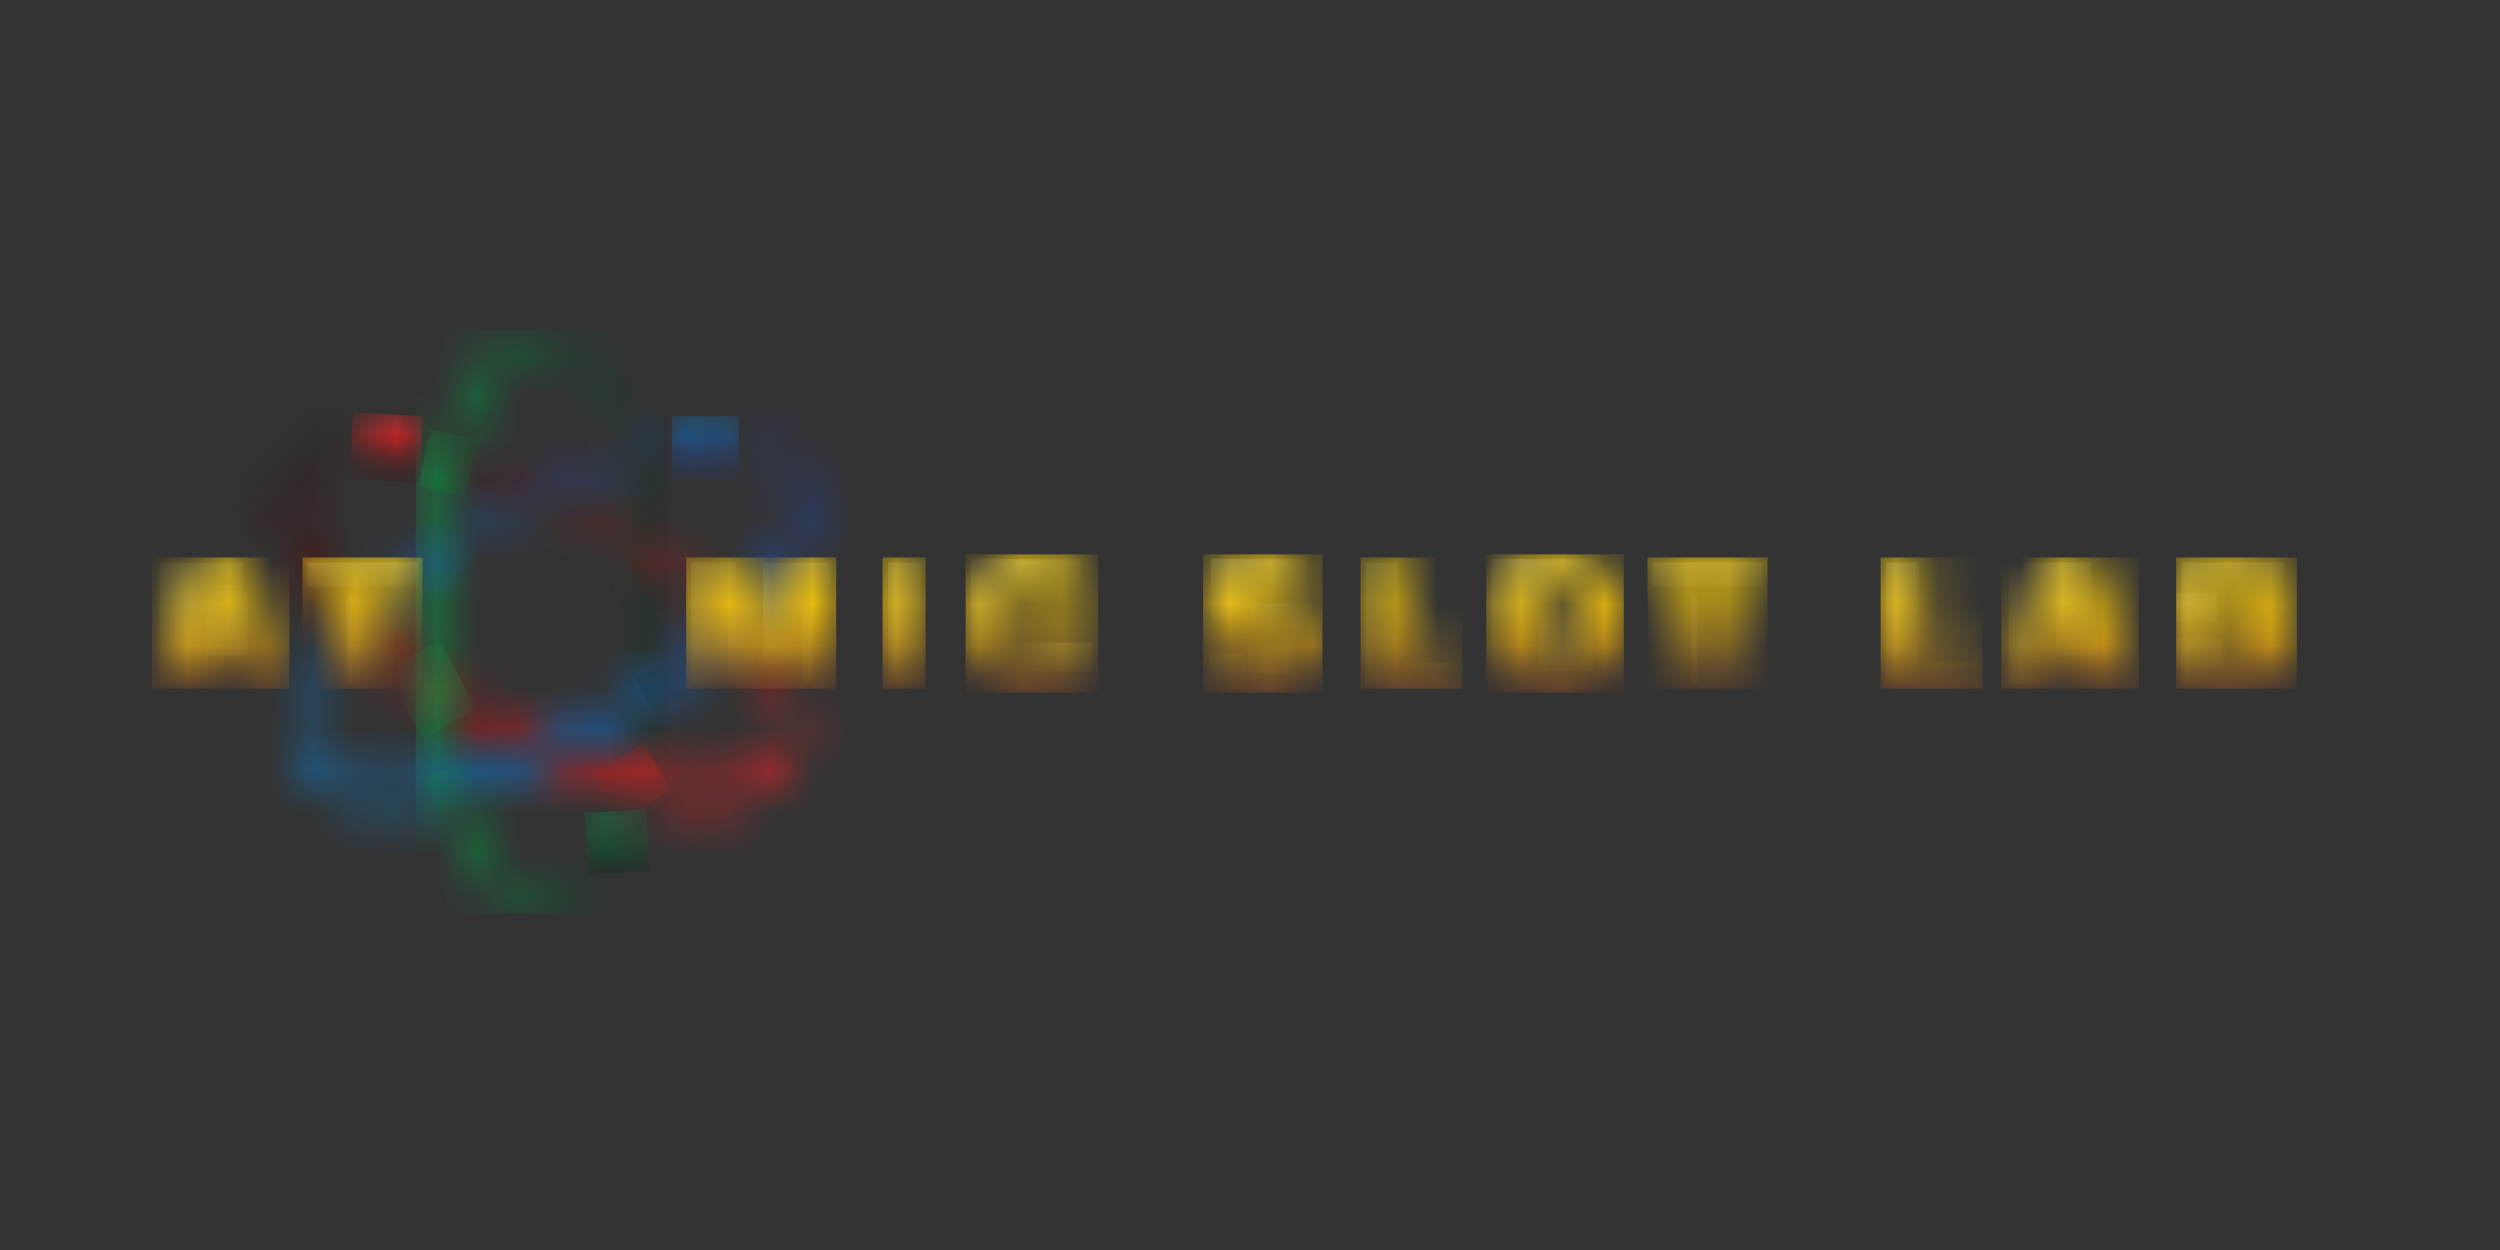 <svg width="60" height="30" viewBox="0 0 60 30" fill="none" xmlns="http://www.w3.org/2000/svg">
<rect x="0" y="0" width="60" height="30" fill="#333333" stroke="none"/>
<g clip-path="url(#clip0_314_2657)">
<mask id="mask0_314_2657" style="mask-type:luminance" maskUnits="userSpaceOnUse" x="9" y="7" width="8" height="15">
<path d="M9.975 14.91C9.975 18.78 11.325 21.93 13.005 21.93C13.545 21.93 14.04 21.6 14.475 21.045C14.4 21.015 14.325 20.97 14.25 20.91C13.905 21.345 13.515 21.57 13.14 21.57C12.495 21.57 11.85 20.895 11.355 19.725C11.085 19.11 10.89 18.375 10.74 17.565C10.59 16.725 10.515 15.825 10.515 14.895C10.515 13.965 10.59 13.065 10.74 12.225C10.89 11.415 11.085 10.695 11.355 10.065C11.865 8.925 12.51 8.25 13.155 8.25C13.8 8.25 14.445 8.925 14.94 10.095C15.21 10.71 15.405 11.445 15.555 12.255C15.705 13.095 15.78 13.995 15.78 14.925C15.78 15.855 15.705 16.755 15.555 17.595C15.435 18.24 15.285 18.84 15.09 19.365C15.165 19.395 15.24 19.425 15.315 19.47C15.765 18.24 16.035 16.65 16.035 14.925C16.035 11.055 14.685 7.905 13.005 7.905C11.325 7.905 9.975 11.04 9.975 14.91Z" fill="white"/>
</mask>
<g mask="url(#mask0_314_2657)">
<path d="M16.035 7.905H9.975V21.93H16.035V7.905Z" fill="url(#paint0_linear_314_2657)"/>
</g>
<mask id="mask1_314_2657" style="mask-type:luminance" maskUnits="userSpaceOnUse" x="14" y="19" width="2" height="2">
<path d="M14.115 20.205C14.115 20.595 14.43 20.91 14.82 20.91C15.21 20.91 15.525 20.595 15.525 20.205C15.525 19.815 15.21 19.5 14.82 19.5C14.43 19.5 14.115 19.815 14.115 20.205Z" fill="white"/>
</mask>
<g mask="url(#mask1_314_2657)">
<path d="M15.51 19.425L15.6 20.91L14.115 21L14.025 19.515L15.51 19.425Z" fill="url(#paint1_linear_314_2657)"/>
</g>
<mask id="mask2_314_2657" style="mask-type:luminance" maskUnits="userSpaceOnUse" x="6" y="10" width="14" height="10">
<path d="M6.87 11.4C6.03 12.855 8.07 15.6 11.43 17.535C14.79 19.47 18.18 19.875 19.02 18.42C19.86 16.965 17.82 14.22 14.46 12.285C12.96 11.415 11.445 10.86 10.155 10.635C10.155 10.71 10.155 10.8 10.14 10.875C10.695 10.98 11.295 11.13 11.91 11.355C12.72 11.64 13.53 12.03 14.34 12.495C15.135 12.96 15.885 13.47 16.53 14.025C17.16 14.55 17.685 15.09 18.09 15.63C18.855 16.65 19.11 17.55 18.795 18.09C18.48 18.645 17.565 18.87 16.305 18.72C15.63 18.645 14.91 18.45 14.13 18.18C13.32 17.895 12.51 17.505 11.7 17.04C10.905 16.575 10.155 16.065 9.51 15.51C8.88 14.985 8.355 14.445 7.95 13.905C7.2 12.9 6.945 12 7.26 11.445C7.455 11.115 7.845 10.905 8.385 10.815C8.37 10.725 8.37 10.65 8.385 10.56C7.68 10.665 7.14 10.935 6.87 11.4Z" fill="white"/>
</mask>
<g mask="url(#mask2_314_2657)">
<path d="M2.01 12.9L9.495 25.86L23.88 17.55L16.41 4.59L2.01 12.9Z" fill="url(#paint2_linear_314_2657)"/>
</g>
<mask id="mask3_314_2657" style="mask-type:luminance" maskUnits="userSpaceOnUse" x="8" y="10" width="2" height="2">
<path d="M8.94 10.08C8.595 10.26 8.475 10.695 8.655 11.04C8.835 11.385 9.27 11.505 9.615 11.325C9.96 11.145 10.08 10.71 9.9 10.365C9.765 10.125 9.525 10.005 9.285 10.005C9.15 9.99 9.045 10.02 8.94 10.08Z" fill="white"/>
</mask>
<g mask="url(#mask3_314_2657)">
<path d="M10.065 11.595L10.155 9.99L8.475 9.9L8.37 11.49L10.065 11.595Z" fill="url(#paint3_linear_314_2657)"/>
</g>
<mask id="mask4_314_2657" style="mask-type:luminance" maskUnits="userSpaceOnUse" x="6" y="10" width="14" height="10">
<path d="M17.805 10.83C18.36 10.92 18.75 11.13 18.93 11.46C19.245 12.015 18.99 12.915 18.225 13.92C17.82 14.46 17.295 15 16.665 15.525C16.005 16.08 15.27 16.59 14.475 17.055C13.68 17.52 12.855 17.895 12.045 18.195C11.265 18.48 10.545 18.66 9.87 18.735C8.61 18.885 7.695 18.66 7.38 18.105C7.065 17.55 7.32 16.65 8.085 15.645C8.49 15.105 9.015 14.565 9.645 14.04C10.305 13.485 11.04 12.975 11.835 12.51C12.63 12.045 13.455 11.67 14.265 11.37C14.88 11.145 15.48 10.98 16.035 10.89C16.02 10.815 16.005 10.725 16.02 10.65C14.73 10.875 13.215 11.43 11.715 12.3C8.355 14.235 6.315 16.98 7.155 18.435C7.995 19.89 11.385 19.485 14.745 17.55C18.105 15.615 20.145 12.87 19.305 11.415C19.035 10.95 18.51 10.68 17.79 10.575C17.82 10.65 17.82 10.74 17.805 10.83Z" fill="white"/>
</mask>
<g mask="url(#mask4_314_2657)">
<path d="M16.695 25.86L24.18 12.9L9.795 4.59L2.31 17.55L16.695 25.86Z" fill="url(#paint4_linear_314_2657)"/>
</g>
<mask id="mask5_314_2657" style="mask-type:luminance" maskUnits="userSpaceOnUse" x="16" y="9" width="2" height="3">
<path d="M16.305 10.365C16.125 10.71 16.26 11.13 16.605 11.31C16.95 11.49 17.37 11.355 17.55 11.01C17.73 10.665 17.595 10.245 17.25 10.065C17.145 10.005 17.04 9.99 16.92 9.99C16.665 9.99 16.425 10.125 16.305 10.365Z" fill="white"/>
</mask>
<g mask="url(#mask5_314_2657)">
<path d="M17.73 9.99H16.125V11.49H17.73V9.99Z" fill="url(#paint5_linear_314_2657)"/>
</g>
<mask id="mask6_314_2657" style="mask-type:luminance" maskUnits="userSpaceOnUse" x="0" y="-9" width="60" height="48">
<path d="M59.445 -8.67H0.345V38.61H59.445V-8.67Z" fill="white"/>
</mask>
<g mask="url(#mask6_314_2657)">
<mask id="mask7_314_2657" style="mask-type:luminance" maskUnits="userSpaceOnUse" x="16" y="10" width="2" height="1">
<path d="M17.265 10.035H16.56V10.53H17.265V10.035Z" fill="white"/>
</mask>
<g mask="url(#mask7_314_2657)">
<mask id="mask8_314_2657" style="mask-type:luminance" maskUnits="userSpaceOnUse" x="16" y="10" width="2" height="1">
<path d="M16.56 10.305C16.56 10.44 16.725 10.545 16.92 10.53C17.115 10.515 17.265 10.41 17.265 10.275C17.265 10.14 17.1 10.035 16.905 10.05C16.695 10.05 16.545 10.17 16.56 10.305Z" fill="white"/>
</mask>
<g mask="url(#mask8_314_2657)">
<path d="M16.545 10.035V10.545H17.265V10.02L16.545 10.035Z" fill="url(#paint6_linear_314_2657)"/>
</g>
</g>
</g>
<mask id="mask9_314_2657" style="mask-type:luminance" maskUnits="userSpaceOnUse" x="0" y="-9" width="60" height="48">
<path d="M59.445 -8.67H0.345V38.61H59.445V-8.67Z" fill="white"/>
</mask>
<g mask="url(#mask9_314_2657)">
<mask id="mask10_314_2657" style="mask-type:luminance" maskUnits="userSpaceOnUse" x="8" y="10" width="2" height="1">
<path d="M9.645 10.035H8.94V10.53H9.645V10.035Z" fill="white"/>
</mask>
<g mask="url(#mask10_314_2657)">
<mask id="mask11_314_2657" style="mask-type:luminance" maskUnits="userSpaceOnUse" x="8" y="10" width="2" height="1">
<path d="M8.94 10.275C8.94 10.41 9.09 10.53 9.285 10.53C9.48 10.53 9.63 10.425 9.645 10.29C9.645 10.155 9.495 10.035 9.3 10.035C9.09 10.035 8.94 10.14 8.94 10.275Z" fill="white"/>
</mask>
<g mask="url(#mask11_314_2657)">
<path d="M8.94 9.99L8.91 10.53L9.63 10.575L9.66 10.035L8.94 9.99Z" fill="url(#paint7_linear_314_2657)"/>
</g>
</g>
</g>
<mask id="mask12_314_2657" style="mask-type:luminance" maskUnits="userSpaceOnUse" x="0" y="-9" width="60" height="48">
<path d="M59.445 -8.67H0.345V38.61H59.445V-8.67Z" fill="white"/>
</mask>
<g mask="url(#mask12_314_2657)">
<mask id="mask13_314_2657" style="mask-type:luminance" maskUnits="userSpaceOnUse" x="14" y="19" width="2" height="2">
<path d="M15.165 19.605H14.46V20.1H15.165V19.605Z" fill="white"/>
</mask>
<g mask="url(#mask13_314_2657)">
<mask id="mask14_314_2657" style="mask-type:luminance" maskUnits="userSpaceOnUse" x="14" y="19" width="2" height="2">
<path d="M15.165 19.845C15.165 19.98 15.015 20.085 14.82 20.085C14.625 20.085 14.475 19.98 14.475 19.845C14.475 19.71 14.625 19.605 14.82 19.605C15.015 19.605 15.165 19.71 15.165 19.845Z" fill="white"/>
</mask>
<g mask="url(#mask14_314_2657)">
<path d="M15.165 19.575L15.18 20.085L14.46 20.115L14.445 19.605L15.165 19.575Z" fill="url(#paint8_linear_314_2657)"/>
</g>
</g>
</g>
<mask id="mask15_314_2657" style="mask-type:luminance" maskUnits="userSpaceOnUse" x="10" y="18" width="2" height="2">
<path d="M10.455 18.705C10.515 18.93 10.59 19.14 10.65 19.335L11.145 19.155C11.085 18.975 11.025 18.78 10.965 18.57L10.455 18.705Z" fill="white"/>
</mask>
<g mask="url(#mask15_314_2657)">
<path d="M11.055 18.36L11.4 19.245L10.545 19.575L10.2 18.675L11.055 18.36Z" fill="url(#paint9_linear_314_2657)"/>
</g>
<mask id="mask16_314_2657" style="mask-type:luminance" maskUnits="userSpaceOnUse" x="15" y="12" width="2" height="2">
<path d="M15.195 13.035C15.51 13.245 15.81 13.455 16.095 13.68C16.155 13.62 16.2 13.545 16.215 13.47C15.945 13.26 15.66 13.05 15.345 12.855C15.285 12.9 15.24 12.96 15.195 13.035Z" fill="white"/>
</mask>
<g mask="url(#mask16_314_2657)">
<path d="M15.48 14.145L16.605 13.455L15.945 12.39L14.82 13.08L15.48 14.145Z" fill="url(#paint10_linear_314_2657)"/>
</g>
<mask id="mask17_314_2657" style="mask-type:luminance" maskUnits="userSpaceOnUse" x="15" y="16" width="1" height="1">
<path d="M15.735 16.065C15.72 16.35 15.675 16.71 15.645 16.995C15.705 17.01 15.765 16.95 15.84 16.95C15.855 16.95 15.885 16.95 15.9 16.95C15.93 16.665 15.96 16.365 15.99 16.08C15.945 16.065 15.9 16.065 15.84 16.065C15.795 16.065 15.765 16.065 15.735 16.065Z" fill="white"/>
</mask>
<g mask="url(#mask17_314_2657)">
<path d="M15.915 15.915L16.38 16.8L15.72 17.16L15.24 16.275L15.915 15.915Z" fill="url(#paint11_linear_314_2657)"/>
</g>
<mask id="mask18_314_2657" style="mask-type:luminance" maskUnits="userSpaceOnUse" x="14" y="18" width="2" height="2">
<path d="M14.79 18.855C14.82 18.9 14.85 18.945 14.88 18.99C15.165 19.065 15.435 19.125 15.705 19.17C15.75 19.035 15.735 18.825 15.66 18.63C15.33 18.555 14.97 18.465 14.61 18.36C14.64 18.51 14.7 18.69 14.79 18.855Z" fill="white"/>
</mask>
<g mask="url(#mask18_314_2657)">
<path d="M14.925 19.68L16.125 18.96L15.45 17.85L14.265 18.585L14.925 19.68Z" fill="url(#paint12_linear_314_2657)"/>
</g>
<mask id="mask19_314_2657" style="mask-type:luminance" maskUnits="userSpaceOnUse" x="9" y="15" width="2" height="3">
<path d="M9.99 15.765C10.02 16.335 10.08 16.875 10.17 17.4C10.23 17.415 10.29 17.43 10.35 17.43C10.485 17.43 10.605 17.4 10.71 17.34C10.62 16.815 10.575 16.26 10.545 15.705C10.485 15.69 10.425 15.675 10.365 15.675C10.23 15.675 10.095 15.705 9.99 15.765Z" fill="white"/>
</mask>
<g mask="url(#mask19_314_2657)">
<path d="M10.545 15.375L11.445 17.01L10.155 17.73L9.255 16.095L10.545 15.375Z" fill="url(#paint13_linear_314_2657)"/>
</g>
<mask id="mask20_314_2657" style="mask-type:luminance" maskUnits="userSpaceOnUse" x="9" y="12" width="2" height="2">
<path d="M9.735 13.635C9.75 13.725 9.78 13.815 9.825 13.875C10.185 13.575 10.59 13.29 10.995 13.02C10.95 12.945 10.89 12.885 10.83 12.84C10.44 13.095 10.08 13.365 9.735 13.635Z" fill="white"/>
</mask>
<g mask="url(#mask20_314_2657)">
<path d="M11.43 13.08L10.035 12.3L9.3 13.635L10.71 14.415L11.43 13.08Z" fill="url(#paint14_linear_314_2657)"/>
</g>
<mask id="mask21_314_2657" style="mask-type:luminance" maskUnits="userSpaceOnUse" x="10" y="10" width="2" height="2">
<path d="M10.65 10.485C10.515 10.875 10.395 11.28 10.305 11.73H10.86C10.965 11.28 11.085 10.875 11.22 10.485H10.65Z" fill="white"/>
</mask>
<g mask="url(#mask21_314_2657)">
<path d="M10.335 10.305L11.46 10.545L11.16 11.925L10.035 11.685L10.335 10.305Z" fill="url(#paint15_linear_314_2657)"/>
</g>
<mask id="mask22_314_2657" style="mask-type:luminance" maskUnits="userSpaceOnUse" x="3" y="13" width="4" height="4">
<path d="M5.295 14.325L5.625 15.45H4.98L5.295 14.325ZM4.77 13.38L3.645 16.53H4.65L4.77 16.11H5.805L5.925 16.53H6.96L5.835 13.38H4.77Z" fill="white"/>
</mask>
<g mask="url(#mask22_314_2657)">
<path d="M6.945 13.38H3.645V16.53H6.945V13.38Z" fill="url(#paint16_linear_314_2657)"/>
</g>
<mask id="mask23_314_2657" style="mask-type:luminance" maskUnits="userSpaceOnUse" x="7" y="13" width="4" height="4">
<path d="M7.26 13.38V14.205H8.19V16.53H9.225V14.205H10.14V13.38H7.26Z" fill="white"/>
</mask>
<g mask="url(#mask23_314_2657)">
<path d="M10.14 13.38H7.26V16.53H10.14V13.38Z" fill="url(#paint17_linear_314_2657)"/>
</g>
<mask id="mask24_314_2657" style="mask-type:luminance" maskUnits="userSpaceOnUse" x="16" y="13" width="5" height="4">
<path d="M18.825 13.38L18.27 15.345L17.715 13.38H16.47V16.53H17.385V15.465L17.37 14.97L17.325 14.505H17.34L17.91 16.53H18.63L19.2 14.505L19.155 15.075L19.14 15.57V16.53H20.07V13.38H18.825Z" fill="white"/>
</mask>
<g mask="url(#mask24_314_2657)">
<path d="M20.07 13.38H16.47V16.53H20.07V13.38Z" fill="url(#paint18_linear_314_2657)"/>
</g>
<mask id="mask25_314_2657" style="mask-type:luminance" maskUnits="userSpaceOnUse" x="21" y="13" width="2" height="4">
<path d="M22.215 13.38H21.18V16.53H22.215V13.38Z" fill="white"/>
</mask>
<g mask="url(#mask25_314_2657)">
<path d="M22.215 13.38H21.18V16.53H22.215V13.38Z" fill="url(#paint19_linear_314_2657)"/>
</g>
<mask id="mask26_314_2657" style="mask-type:luminance" maskUnits="userSpaceOnUse" x="23" y="13" width="4" height="4">
<path d="M23.175 14.955C23.175 15.975 23.805 16.62 24.84 16.62C25.665 16.62 26.25 16.125 26.34 15.315H25.35C25.305 15.615 25.155 15.855 24.825 15.855C24.3 15.855 24.21 15.435 24.21 15C24.21 14.385 24.435 14.085 24.795 14.085C25.125 14.085 25.32 14.28 25.35 14.595H26.325C26.235 13.785 25.71 13.305 24.735 13.305C23.865 13.305 23.175 13.935 23.175 14.955Z" fill="white"/>
</mask>
<g mask="url(#mask26_314_2657)">
<path d="M26.355 13.305H23.175V16.62H26.355V13.305Z" fill="url(#paint20_linear_314_2657)"/>
</g>
<mask id="mask27_314_2657" style="mask-type:luminance" maskUnits="userSpaceOnUse" x="28" y="13" width="4" height="4">
<path d="M28.935 14.31C28.935 15.51 30.75 15.18 30.75 15.66C30.75 15.81 30.585 15.885 30.315 15.885C30.21 15.885 30.105 15.855 30.015 15.81C29.925 15.765 29.865 15.675 29.85 15.555H28.86C28.875 16.125 29.43 16.605 30.255 16.605C31.125 16.605 31.725 16.245 31.725 15.525C31.725 14.385 29.91 14.67 29.91 14.205C29.91 14.085 30.015 14.025 30.24 14.025C30.345 14.025 30.435 14.04 30.51 14.085C30.585 14.13 30.645 14.19 30.66 14.295H31.635C31.56 13.74 31.17 13.305 30.285 13.305C29.52 13.305 28.935 13.635 28.935 14.31Z" fill="white"/>
</mask>
<g mask="url(#mask27_314_2657)">
<path d="M31.74 13.305H28.875V16.62H31.74V13.305Z" fill="url(#paint21_linear_314_2657)"/>
</g>
<mask id="mask28_314_2657" style="mask-type:luminance" maskUnits="userSpaceOnUse" x="32" y="13" width="4" height="4">
<path d="M32.655 13.38V16.53H35.1V15.795H33.69V13.38H32.655Z" fill="white"/>
</mask>
<g mask="url(#mask28_314_2657)">
<path d="M35.1 13.38H32.655V16.53H35.1V13.38Z" fill="url(#paint22_linear_314_2657)"/>
</g>
<mask id="mask29_314_2657" style="mask-type:luminance" maskUnits="userSpaceOnUse" x="35" y="13" width="4" height="4">
<path d="M36.705 14.94C36.705 14.535 36.84 14.07 37.32 14.07C37.77 14.055 37.95 14.505 37.95 14.94C37.95 15.465 37.77 15.84 37.335 15.84C36.825 15.84 36.705 15.345 36.705 14.94ZM35.67 14.925C35.67 15.99 36.33 16.605 37.32 16.605C38.25 16.605 38.97 16.005 38.97 14.925C38.97 14.1 38.445 13.29 37.32 13.29C36.345 13.305 35.67 13.935 35.67 14.925Z" fill="white"/>
</mask>
<g mask="url(#mask29_314_2657)">
<path d="M38.97 13.305H35.67V16.62H38.97V13.305Z" fill="url(#paint23_linear_314_2657)"/>
</g>
<mask id="mask30_314_2657" style="mask-type:luminance" maskUnits="userSpaceOnUse" x="39" y="13" width="4" height="4">
<path d="M39.54 13.38V14.205H40.47V16.53H41.505V14.205H42.435V13.38H39.54Z" fill="white"/>
</mask>
<g mask="url(#mask30_314_2657)">
<path d="M42.42 13.38H39.54V16.53H42.42V13.38Z" fill="url(#paint24_linear_314_2657)"/>
</g>
<mask id="mask31_314_2657" style="mask-type:luminance" maskUnits="userSpaceOnUse" x="45" y="13" width="3" height="4">
<path d="M45.135 13.38V16.53H47.595V15.795H46.17V13.38H45.135Z" fill="white"/>
</mask>
<g mask="url(#mask31_314_2657)">
<path d="M47.58 13.38H45.135V16.53H47.58V13.38Z" fill="url(#paint25_linear_314_2657)"/>
</g>
<mask id="mask32_314_2657" style="mask-type:luminance" maskUnits="userSpaceOnUse" x="48" y="13" width="4" height="4">
<path d="M49.68 14.325L50.01 15.45H49.365L49.68 14.325ZM49.17 13.38L48.045 16.53H49.05L49.17 16.11H50.205L50.325 16.53H51.36L50.235 13.38H49.17Z" fill="white"/>
</mask>
<g mask="url(#mask32_314_2657)">
<path d="M51.33 13.38H48.03V16.53H51.33V13.38Z" fill="url(#paint26_linear_314_2657)"/>
</g>
<mask id="mask33_314_2657" style="mask-type:luminance" maskUnits="userSpaceOnUse" x="52" y="13" width="4" height="4">
<path d="M53.265 15.21H53.595C53.925 15.21 54.165 15.225 54.165 15.51C54.165 15.75 53.97 15.795 53.715 15.795H53.265V15.21ZM53.265 14.115H53.625C53.85 14.115 54.045 14.115 54.045 14.37C54.045 14.55 53.895 14.64 53.685 14.64H53.25V14.115H53.265ZM52.23 13.38V16.53H53.76C54.585 16.53 55.11 16.29 55.11 15.585C55.11 15.24 54.93 14.955 54.585 14.865C54.78 14.745 54.99 14.505 54.99 14.175C54.99 13.545 54.42 13.38 53.715 13.38H52.23Z" fill="white"/>
</mask>
<g mask="url(#mask33_314_2657)">
<path d="M55.125 13.38H52.23V16.53H55.125V13.38Z" fill="url(#paint27_linear_314_2657)"/>
</g>
<mask id="mask34_314_2657" style="mask-type:luminance" maskUnits="userSpaceOnUse" x="30" y="14" width="1" height="1">
<path d="M30.765 14.16H30.795C30.78 14.145 30.765 14.13 30.735 14.115C30.75 14.13 30.75 14.145 30.765 14.16Z" fill="white"/>
</mask>
<g mask="url(#mask34_314_2657)">
<path d="M30.795 14.115H30.735V14.16H30.795V14.115Z" fill="url(#paint28_linear_314_2657)"/>
</g>
<mask id="mask35_314_2657" style="mask-type:luminance" maskUnits="userSpaceOnUse" x="29" y="14" width="3" height="2">
<path d="M30.66 14.805C30.99 14.88 31.29 14.97 31.485 15.12C31.305 14.865 30.945 14.76 30.51 14.655C30.3 14.61 30.12 14.565 29.985 14.475C30.075 14.655 30.36 14.73 30.66 14.805Z" fill="white"/>
</mask>
<g mask="url(#mask35_314_2657)">
<path d="M31.485 14.475H29.985V15.12H31.485V14.475Z" fill="url(#paint29_linear_314_2657)"/>
</g>
<mask id="mask36_314_2657" style="mask-type:luminance" maskUnits="userSpaceOnUse" x="29" y="13" width="3" height="2">
<path d="M29.055 14.295C29.055 14.58 29.16 14.76 29.34 14.895C29.25 14.775 29.205 14.64 29.205 14.46C29.205 13.905 29.67 13.575 30.45 13.575C30.825 13.575 31.125 13.665 31.335 13.83C31.125 13.56 30.78 13.425 30.3 13.425C29.52 13.41 29.055 13.74 29.055 14.295Z" fill="white"/>
</mask>
<g mask="url(#mask36_314_2657)">
<path d="M31.335 13.41H29.055V14.895H31.335V13.41Z" fill="url(#paint30_linear_314_2657)"/>
</g>
<mask id="mask37_314_2657" style="mask-type:luminance" maskUnits="userSpaceOnUse" x="18" y="13" width="2" height="3">
<path d="M18.915 13.5L18.315 15.585L18.42 15.93L19.065 13.65H19.95V13.5H18.915Z" fill="white"/>
</mask>
<g mask="url(#mask37_314_2657)">
<path d="M19.935 13.5H18.315V15.945H19.935V13.5Z" fill="url(#paint31_linear_314_2657)"/>
</g>
<mask id="mask38_314_2657" style="mask-type:luminance" maskUnits="userSpaceOnUse" x="29" y="15" width="3" height="2">
<path d="M30.87 15.645C30.87 15.81 30.72 16.005 30.315 16.005C30.18 16.005 30.06 15.975 29.955 15.915C30 15.975 30.045 16.035 30.105 16.065C30.195 16.125 30.33 16.155 30.465 16.155C30.87 16.155 31.02 15.975 31.02 15.795C31.02 15.66 30.945 15.585 30.84 15.51C30.855 15.555 30.87 15.6 30.87 15.645Z" fill="white"/>
</mask>
<g mask="url(#mask38_314_2657)">
<path d="M31.02 15.525H29.97V16.155H31.02V15.525Z" fill="url(#paint32_linear_314_2657)"/>
</g>
<mask id="mask39_314_2657" style="mask-type:luminance" maskUnits="userSpaceOnUse" x="4" y="14" width="2" height="2">
<path d="M5.385 14.22L5.79 15.57H5.01L4.965 15.72H5.94L5.445 14.04L5.385 14.22Z" fill="white"/>
</mask>
<g mask="url(#mask39_314_2657)">
<path d="M5.94 14.04H4.965V15.735H5.94V14.04Z" fill="url(#paint33_linear_314_2657)"/>
</g>
<mask id="mask40_314_2657" style="mask-type:luminance" maskUnits="userSpaceOnUse" x="24" y="15" width="3" height="2">
<path d="M25.455 15.42C25.38 15.765 25.155 15.96 24.825 15.96C24.645 15.96 24.51 15.915 24.405 15.84C24.51 15.99 24.69 16.11 24.975 16.11C25.305 16.11 25.53 15.915 25.605 15.57H26.16C26.175 15.525 26.19 15.465 26.205 15.42H25.455Z" fill="white"/>
</mask>
<g mask="url(#mask40_314_2657)">
<path d="M26.205 15.42H24.405V16.11H26.205V15.42Z" fill="url(#paint34_linear_314_2657)"/>
</g>
<mask id="mask41_314_2657" style="mask-type:luminance" maskUnits="userSpaceOnUse" x="25" y="14" width="1" height="1">
<path d="M25.455 14.445H25.56C25.515 14.34 25.44 14.265 25.35 14.205C25.395 14.28 25.425 14.355 25.455 14.445Z" fill="white"/>
</mask>
<g mask="url(#mask41_314_2657)">
<path d="M25.56 14.205H25.35V14.445H25.56V14.205Z" fill="url(#paint35_linear_314_2657)"/>
</g>
<mask id="mask42_314_2657" style="mask-type:luminance" maskUnits="userSpaceOnUse" x="49" y="14" width="2" height="2">
<path d="M49.77 14.22L50.175 15.57H49.395L49.35 15.72H50.325L49.83 14.04L49.77 14.22Z" fill="white"/>
</mask>
<g mask="url(#mask42_314_2657)">
<path d="M50.325 14.04H49.35V15.735H50.325V14.04Z" fill="url(#paint36_linear_314_2657)"/>
</g>
<mask id="mask43_314_2657" style="mask-type:luminance" maskUnits="userSpaceOnUse" x="52" y="14" width="2" height="1">
<path d="M53.07 14.385C53.07 14.61 52.89 14.76 52.62 14.76H52.245V14.91H52.77C53.04 14.91 53.22 14.76 53.22 14.535C53.22 14.355 53.145 14.28 53.04 14.235C53.055 14.265 53.07 14.31 53.07 14.385Z" fill="white"/>
</mask>
<g mask="url(#mask43_314_2657)">
<path d="M53.205 14.22H52.23V14.91H53.205V14.22Z" fill="url(#paint37_linear_314_2657)"/>
</g>
<mask id="mask44_314_2657" style="mask-type:luminance" maskUnits="userSpaceOnUse" x="52" y="15" width="2" height="2">
<path d="M53.175 15.48C53.175 15.87 52.77 15.87 52.635 15.87H52.23V16.02H52.77C52.905 16.02 53.31 16.02 53.31 15.63C53.31 15.45 53.235 15.36 53.13 15.3C53.16 15.345 53.175 15.405 53.175 15.48Z" fill="white"/>
</mask>
<g mask="url(#mask44_314_2657)">
<path d="M53.325 15.3H52.23V16.02H53.325V15.3Z" fill="url(#paint38_linear_314_2657)"/>
</g>
<mask id="mask45_314_2657" style="mask-type:luminance" maskUnits="userSpaceOnUse" x="33" y="15" width="2" height="2">
<path d="M34.98 15.9H33.72V16.05H34.98V15.9Z" fill="white"/>
</mask>
<g mask="url(#mask45_314_2657)">
<path d="M34.98 15.9H33.72V16.05H34.98V15.9Z" fill="url(#paint39_linear_314_2657)"/>
</g>
<mask id="mask46_314_2657" style="mask-type:luminance" maskUnits="userSpaceOnUse" x="36" y="14" width="3" height="3">
<path d="M38.055 14.925C38.055 15.585 37.785 15.945 37.305 15.945C37.155 15.945 37.02 15.9 36.915 15.825C37.035 16.005 37.23 16.11 37.455 16.11C37.92 16.11 38.205 15.735 38.205 15.09C38.205 14.685 38.07 14.385 37.86 14.22C37.995 14.385 38.055 14.625 38.055 14.925Z" fill="white"/>
</mask>
<g mask="url(#mask46_314_2657)">
<path d="M38.22 14.22H36.93V16.11H38.22V14.22Z" fill="url(#paint40_linear_314_2657)"/>
</g>
<mask id="mask47_314_2657" style="mask-type:luminance" maskUnits="userSpaceOnUse" x="3" y="13" width="3" height="4">
<path d="M4.86 13.5L3.825 16.395H4.035L5.01 13.65H5.79L5.745 13.5H4.86Z" fill="white"/>
</mask>
<g mask="url(#mask47_314_2657)">
<path d="M5.805 13.5H3.825V16.41H5.805V13.5Z" fill="url(#paint41_linear_314_2657)"/>
</g>
<mask id="mask48_314_2657" style="mask-type:luminance" maskUnits="userSpaceOnUse" x="46" y="15" width="2" height="2">
<path d="M47.46 15.9H46.2V16.05H47.46V15.9Z" fill="white"/>
</mask>
<g mask="url(#mask48_314_2657)">
<path d="M47.46 15.9H46.2V16.05H47.46V15.9Z" fill="url(#paint42_linear_314_2657)"/>
</g>
<mask id="mask49_314_2657" style="mask-type:luminance" maskUnits="userSpaceOnUse" x="32" y="13" width="2" height="4">
<path d="M32.775 13.5V16.395H32.925V13.65H33.57V13.5H32.775Z" fill="white"/>
</mask>
<g mask="url(#mask49_314_2657)">
<path d="M33.57 13.5H32.775V16.41H33.57V13.5Z" fill="url(#paint43_linear_314_2657)"/>
</g>
<mask id="mask50_314_2657" style="mask-type:luminance" maskUnits="userSpaceOnUse" x="5" y="16" width="2" height="1">
<path d="M5.94 16.14L6.015 16.395H6.12L6.045 16.14H5.94Z" fill="white"/>
</mask>
<g mask="url(#mask50_314_2657)">
<path d="M6.12 16.14H5.94V16.395H6.12V16.14Z" fill="url(#paint44_linear_314_2657)"/>
</g>
<mask id="mask51_314_2657" style="mask-type:luminance" maskUnits="userSpaceOnUse" x="29" y="15" width="1" height="2">
<path d="M29.01 15.675C29.055 15.87 29.16 16.05 29.325 16.185C29.235 16.08 29.175 15.96 29.16 15.825H29.88C29.835 15.78 29.805 15.735 29.775 15.675H29.01Z" fill="white"/>
</mask>
<g mask="url(#mask51_314_2657)">
<path d="M29.88 15.675H29.01V16.185H29.88V15.675Z" fill="url(#paint45_linear_314_2657)"/>
</g>
<mask id="mask52_314_2657" style="mask-type:luminance" maskUnits="userSpaceOnUse" x="40" y="14" width="1" height="3">
<path d="M40.74 14.235H40.59V16.41H40.74V14.235Z" fill="white"/>
</mask>
<g mask="url(#mask52_314_2657)">
<path d="M40.74 14.235H40.59V16.41H40.74V14.235Z" fill="url(#paint46_linear_314_2657)"/>
</g>
<mask id="mask53_314_2657" style="mask-type:luminance" maskUnits="userSpaceOnUse" x="35" y="13" width="4" height="4">
<path d="M35.79 14.925C35.79 15.465 35.97 15.885 36.285 16.155C36.06 15.885 35.94 15.525 35.94 15.09C35.94 14.175 36.54 13.575 37.47 13.575C37.905 13.575 38.25 13.71 38.49 13.92C38.235 13.62 37.86 13.425 37.305 13.425C36.39 13.41 35.79 14.01 35.79 14.925Z" fill="white"/>
</mask>
<g mask="url(#mask53_314_2657)">
<path d="M38.49 13.41H35.79V16.14H38.49V13.41Z" fill="url(#paint47_linear_314_2657)"/>
</g>
<mask id="mask54_314_2657" style="mask-type:luminance" maskUnits="userSpaceOnUse" x="45" y="13" width="2" height="4">
<path d="M45.255 13.5V16.395H45.42V13.65H46.05V13.5H45.255Z" fill="white"/>
</mask>
<g mask="url(#mask54_314_2657)">
<path d="M46.05 13.5H45.255V16.41H46.05V13.5Z" fill="url(#paint48_linear_314_2657)"/>
</g>
<mask id="mask55_314_2657" style="mask-type:luminance" maskUnits="userSpaceOnUse" x="52" y="13" width="3" height="4">
<path d="M52.35 13.5V16.41H52.5V13.65H53.88C54.345 13.65 54.63 13.725 54.795 13.845C54.675 13.65 54.39 13.5 53.73 13.5H52.35Z" fill="white"/>
</mask>
<g mask="url(#mask55_314_2657)">
<path d="M54.795 13.5H52.35V16.41H54.795V13.5Z" fill="url(#paint49_linear_314_2657)"/>
</g>
<mask id="mask56_314_2657" style="mask-type:luminance" maskUnits="userSpaceOnUse" x="50" y="16" width="1" height="1">
<path d="M50.325 16.14L50.4 16.395H50.505L50.43 16.14H50.325Z" fill="white"/>
</mask>
<g mask="url(#mask56_314_2657)">
<path d="M50.505 16.14H50.325V16.395H50.505V16.14Z" fill="url(#paint50_linear_314_2657)"/>
</g>
<mask id="mask57_314_2657" style="mask-type:luminance" maskUnits="userSpaceOnUse" x="48" y="13" width="3" height="4">
<path d="M49.245 13.5L48.21 16.395H48.42L49.395 13.65H50.175L50.13 13.5H49.245Z" fill="white"/>
</mask>
<g mask="url(#mask57_314_2657)">
<path d="M50.19 13.5H48.21V16.41H50.19V13.5Z" fill="url(#paint51_linear_314_2657)"/>
</g>
<mask id="mask58_314_2657" style="mask-type:luminance" maskUnits="userSpaceOnUse" x="39" y="13" width="4" height="2">
<path d="M39.66 13.5V14.07H39.81V13.65H42.3V13.5H39.66Z" fill="white"/>
</mask>
<g mask="url(#mask58_314_2657)">
<path d="M42.3 13.5H39.66V14.085H42.3V13.5Z" fill="url(#paint52_linear_314_2657)"/>
</g>
<mask id="mask59_314_2657" style="mask-type:luminance" maskUnits="userSpaceOnUse" x="8" y="14" width="1" height="3">
<path d="M8.46 14.235H8.31V16.41H8.46V14.235Z" fill="white"/>
</mask>
<g mask="url(#mask59_314_2657)">
<path d="M8.46 14.235H8.31V16.41H8.46V14.235Z" fill="url(#paint53_linear_314_2657)"/>
</g>
<mask id="mask60_314_2657" style="mask-type:luminance" maskUnits="userSpaceOnUse" x="23" y="13" width="3" height="4">
<path d="M23.295 14.94C23.295 15.465 23.475 15.87 23.79 16.14C23.565 15.885 23.445 15.525 23.445 15.09C23.445 14.19 24.045 13.56 24.9 13.56C25.335 13.56 25.68 13.665 25.935 13.875C25.695 13.575 25.29 13.41 24.75 13.41C23.895 13.41 23.295 14.04 23.295 14.94Z" fill="white"/>
</mask>
<g mask="url(#mask60_314_2657)">
<path d="M25.935 13.41H23.295V16.14H25.935V13.41Z" fill="url(#paint54_linear_314_2657)"/>
</g>
<mask id="mask61_314_2657" style="mask-type:luminance" maskUnits="userSpaceOnUse" x="16" y="13" width="2" height="4">
<path d="M16.59 13.5V16.395H16.74V13.65H17.655L17.61 13.5H16.59Z" fill="white"/>
</mask>
<g mask="url(#mask61_314_2657)">
<path d="M17.67 13.5H16.59V16.41H17.67V13.5Z" fill="url(#paint55_linear_314_2657)"/>
</g>
<mask id="mask62_314_2657" style="mask-type:luminance" maskUnits="userSpaceOnUse" x="7" y="13" width="4" height="2">
<path d="M7.38 13.5V14.07H7.53V13.65H10.02V13.5H7.38Z" fill="white"/>
</mask>
<g mask="url(#mask62_314_2657)">
<path d="M10.02 13.5H7.38V14.085H10.02V13.5Z" fill="url(#paint56_linear_314_2657)"/>
</g>
<mask id="mask63_314_2657" style="mask-type:luminance" maskUnits="userSpaceOnUse" x="21" y="13" width="2" height="4">
<path d="M21.315 13.5V16.395H21.465V13.65H22.095V13.5H21.315Z" fill="white"/>
</mask>
<g mask="url(#mask63_314_2657)">
<path d="M22.11 13.5H21.315V16.41H22.11V13.5Z" fill="url(#paint57_linear_314_2657)"/>
</g>
<mask id="mask64_314_2657" style="mask-type:luminance" maskUnits="userSpaceOnUse" x="19" y="14" width="1" height="3">
<path d="M19.32 14.535L19.275 15.075L19.26 15.555V16.395H19.41V15.705L19.425 15.225L19.485 14.535H19.32Z" fill="white"/>
</mask>
<g mask="url(#mask64_314_2657)">
<path d="M19.485 14.535H19.26V16.395H19.485V14.535Z" fill="url(#paint58_linear_314_2657)"/>
</g>
<mask id="mask65_314_2657" style="mask-type:luminance" maskUnits="userSpaceOnUse" x="17" y="14" width="2" height="3">
<path d="M17.475 14.535L18 16.395H18.105L17.58 14.535H17.475Z" fill="white"/>
</mask>
<g mask="url(#mask65_314_2657)">
<path d="M18.12 14.535H17.475V16.395H18.12V14.535Z" fill="url(#paint59_linear_314_2657)"/>
</g>
</g>
<defs>
<linearGradient id="paint0_linear_314_2657" x1="9.969" y1="14.91" x2="16.025" y2="14.91" gradientUnits="userSpaceOnUse">
<stop stop-color="#0F9347"/>
<stop offset="0.994" stop-color="#0B2B19"/>
<stop offset="1" stop-color="#0B2B19"/>
</linearGradient>
<linearGradient id="paint1_linear_314_2657" x1="14.771" y1="19.527" x2="14.857" y2="20.962" gradientUnits="userSpaceOnUse">
<stop stop-color="#0F9347"/>
<stop offset="0.994" stop-color="#0B2B19"/>
<stop offset="1" stop-color="#0B2B19"/>
</linearGradient>
<linearGradient id="paint2_linear_314_2657" x1="9.691" y1="9.572" x2="15.951" y2="20.415" gradientUnits="userSpaceOnUse">
<stop stop-color="#2A1010"/>
<stop offset="0.994" stop-color="#EC2224"/>
<stop offset="1" stop-color="#EC2224"/>
</linearGradient>
<linearGradient id="paint3_linear_314_2657" x1="9.219" y1="11.646" x2="9.294" y2="10.37" gradientUnits="userSpaceOnUse">
<stop stop-color="#2A1010"/>
<stop offset="0.994" stop-color="#EC2224"/>
<stop offset="1" stop-color="#EC2224"/>
</linearGradient>
<linearGradient id="paint4_linear_314_2657" x1="10.244" y1="20.409" x2="16.505" y2="9.566" gradientUnits="userSpaceOnUse">
<stop stop-color="#0E75BB"/>
<stop offset="0.994" stop-color="#263D8D"/>
<stop offset="1" stop-color="#263D8D"/>
</linearGradient>
<linearGradient id="paint5_linear_314_2657" x1="16.926" y1="9.988" x2="16.926" y2="11.31" gradientUnits="userSpaceOnUse">
<stop stop-color="#0E75BB"/>
<stop offset="0.994" stop-color="#263D8D"/>
<stop offset="1" stop-color="#263D8D"/>
</linearGradient>
<linearGradient id="paint6_linear_314_2657" x1="16.9" y1="9.954" x2="16.907" y2="10.509" gradientUnits="userSpaceOnUse">
<stop stop-color="white"/>
<stop offset="1" stop-color="#010101"/>
</linearGradient>
<linearGradient id="paint7_linear_314_2657" x1="9.304" y1="9.955" x2="9.273" y2="10.508" gradientUnits="userSpaceOnUse">
<stop stop-color="white"/>
<stop offset="1" stop-color="#010101"/>
</linearGradient>
<linearGradient id="paint8_linear_314_2657" x1="14.798" y1="19.52" x2="14.815" y2="20.074" gradientUnits="userSpaceOnUse">
<stop stop-color="white"/>
<stop offset="1" stop-color="#010101"/>
</linearGradient>
<linearGradient id="paint9_linear_314_2657" x1="10.031" y1="16.941" x2="11.386" y2="20.536" gradientUnits="userSpaceOnUse">
<stop stop-color="#0F9347"/>
<stop offset="0.392" stop-color="#0F9146"/>
<stop offset="0.56" stop-color="#0F8A43"/>
<stop offset="0.686" stop-color="#0E7D3D"/>
<stop offset="0.79" stop-color="#0D6B36"/>
<stop offset="0.882" stop-color="#0D542B"/>
<stop offset="0.963" stop-color="#0C381F"/>
<stop offset="0.994" stop-color="#0B2B19"/>
<stop offset="1" stop-color="#0B2B19"/>
</linearGradient>
<linearGradient id="paint10_linear_314_2657" x1="14.489" y1="14.02" x2="16.997" y2="12.468" gradientUnits="userSpaceOnUse">
<stop stop-color="#2A1010"/>
<stop offset="0.994" stop-color="#EC2224"/>
<stop offset="1" stop-color="#EC2224"/>
</linearGradient>
<linearGradient id="paint11_linear_314_2657" x1="14.971" y1="14.968" x2="15.631" y2="16.202" gradientUnits="userSpaceOnUse">
<stop stop-color="#0F9347"/>
<stop offset="0.994" stop-color="#0B2B19"/>
<stop offset="1" stop-color="#0B2B19"/>
</linearGradient>
<linearGradient id="paint12_linear_314_2657" x1="11.767" y1="20.848" x2="15.645" y2="18.493" gradientUnits="userSpaceOnUse">
<stop stop-color="#2A1010"/>
<stop offset="0.994" stop-color="#EC2224"/>
<stop offset="1" stop-color="#EC2224"/>
</linearGradient>
<linearGradient id="paint13_linear_314_2657" x1="10.582" y1="16.959" x2="13.425" y2="22.084" gradientUnits="userSpaceOnUse">
<stop stop-color="#0F9347"/>
<stop offset="0.994" stop-color="#0B2B19"/>
<stop offset="1" stop-color="#0B2B19"/>
</linearGradient>
<linearGradient id="paint14_linear_314_2657" x1="12.095" y1="14.304" x2="8.372" y2="12.263" gradientUnits="userSpaceOnUse">
<stop stop-color="#0E75BB"/>
<stop offset="0.994" stop-color="#263D8D"/>
<stop offset="1" stop-color="#263D8D"/>
</linearGradient>
<linearGradient id="paint15_linear_314_2657" x1="9.936" y1="10.944" x2="16.25" y2="12.303" gradientUnits="userSpaceOnUse">
<stop stop-color="#0F9347"/>
<stop offset="0.994" stop-color="#0B2B19"/>
<stop offset="1" stop-color="#0B2B19"/>
</linearGradient>
<linearGradient id="paint16_linear_314_2657" x1="5.307" y1="16.611" x2="5.307" y2="13.297" gradientUnits="userSpaceOnUse">
<stop stop-color="#864B26"/>
<stop offset="0.097" stop-color="#9B6221"/>
<stop offset="0.291" stop-color="#BE8A18"/>
<stop offset="0.482" stop-color="#DBAA11"/>
<stop offset="0.666" stop-color="#EFC10C"/>
<stop offset="0.84" stop-color="#FBCE09"/>
<stop offset="0.994" stop-color="#FFD308"/>
<stop offset="1" stop-color="#FFD308"/>
</linearGradient>
<linearGradient id="paint17_linear_314_2657" x1="8.709" y1="16.611" x2="8.709" y2="13.297" gradientUnits="userSpaceOnUse">
<stop stop-color="#864B26"/>
<stop offset="0.097" stop-color="#9B6221"/>
<stop offset="0.291" stop-color="#BE8A18"/>
<stop offset="0.482" stop-color="#DBAA11"/>
<stop offset="0.666" stop-color="#EFC10C"/>
<stop offset="0.84" stop-color="#FBCE09"/>
<stop offset="0.994" stop-color="#FFD308"/>
<stop offset="1" stop-color="#FFD308"/>
</linearGradient>
<linearGradient id="paint18_linear_314_2657" x1="18.269" y1="16.611" x2="18.269" y2="13.297" gradientUnits="userSpaceOnUse">
<stop stop-color="#864B26"/>
<stop offset="0.097" stop-color="#9B6221"/>
<stop offset="0.291" stop-color="#BE8A18"/>
<stop offset="0.482" stop-color="#DBAA11"/>
<stop offset="0.666" stop-color="#EFC10C"/>
<stop offset="0.84" stop-color="#FBCE09"/>
<stop offset="0.994" stop-color="#FFD308"/>
<stop offset="1" stop-color="#FFD308"/>
</linearGradient>
<linearGradient id="paint19_linear_314_2657" x1="21.707" y1="16.611" x2="21.707" y2="13.297" gradientUnits="userSpaceOnUse">
<stop stop-color="#864B26"/>
<stop offset="0.097" stop-color="#9B6221"/>
<stop offset="0.291" stop-color="#BE8A18"/>
<stop offset="0.482" stop-color="#DBAA11"/>
<stop offset="0.666" stop-color="#EFC10C"/>
<stop offset="0.84" stop-color="#FBCE09"/>
<stop offset="0.994" stop-color="#FFD308"/>
<stop offset="1" stop-color="#FFD308"/>
</linearGradient>
<linearGradient id="paint20_linear_314_2657" x1="24.769" y1="16.611" x2="24.769" y2="13.297" gradientUnits="userSpaceOnUse">
<stop stop-color="#864B26"/>
<stop offset="0.097" stop-color="#9B6221"/>
<stop offset="0.291" stop-color="#BE8A18"/>
<stop offset="0.482" stop-color="#DBAA11"/>
<stop offset="0.666" stop-color="#EFC10C"/>
<stop offset="0.84" stop-color="#FBCE09"/>
<stop offset="0.994" stop-color="#FFD308"/>
<stop offset="1" stop-color="#FFD308"/>
</linearGradient>
<linearGradient id="paint21_linear_314_2657" x1="30.31" y1="16.611" x2="30.31" y2="13.297" gradientUnits="userSpaceOnUse">
<stop stop-color="#864B26"/>
<stop offset="0.097" stop-color="#9B6221"/>
<stop offset="0.291" stop-color="#BE8A18"/>
<stop offset="0.482" stop-color="#DBAA11"/>
<stop offset="0.666" stop-color="#EFC10C"/>
<stop offset="0.84" stop-color="#FBCE09"/>
<stop offset="0.994" stop-color="#FFD308"/>
<stop offset="1" stop-color="#FFD308"/>
</linearGradient>
<linearGradient id="paint22_linear_314_2657" x1="33.883" y1="16.611" x2="33.883" y2="13.297" gradientUnits="userSpaceOnUse">
<stop stop-color="#864B26"/>
<stop offset="0.097" stop-color="#9B6221"/>
<stop offset="0.291" stop-color="#BE8A18"/>
<stop offset="0.482" stop-color="#DBAA11"/>
<stop offset="0.666" stop-color="#EFC10C"/>
<stop offset="0.84" stop-color="#FBCE09"/>
<stop offset="0.994" stop-color="#FFD308"/>
<stop offset="1" stop-color="#FFD308"/>
</linearGradient>
<linearGradient id="paint23_linear_314_2657" x1="37.328" y1="16.611" x2="37.328" y2="13.297" gradientUnits="userSpaceOnUse">
<stop stop-color="#864B26"/>
<stop offset="0.097" stop-color="#9B6221"/>
<stop offset="0.291" stop-color="#BE8A18"/>
<stop offset="0.482" stop-color="#DBAA11"/>
<stop offset="0.666" stop-color="#EFC10C"/>
<stop offset="0.84" stop-color="#FBCE09"/>
<stop offset="0.994" stop-color="#FFD308"/>
<stop offset="1" stop-color="#FFD308"/>
</linearGradient>
<linearGradient id="paint24_linear_314_2657" x1="40.99" y1="16.611" x2="40.99" y2="13.297" gradientUnits="userSpaceOnUse">
<stop stop-color="#864B26"/>
<stop offset="0.097" stop-color="#9B6221"/>
<stop offset="0.291" stop-color="#BE8A18"/>
<stop offset="0.482" stop-color="#DBAA11"/>
<stop offset="0.666" stop-color="#EFC10C"/>
<stop offset="0.84" stop-color="#FBCE09"/>
<stop offset="0.994" stop-color="#FFD308"/>
<stop offset="1" stop-color="#FFD308"/>
</linearGradient>
<linearGradient id="paint25_linear_314_2657" x1="46.37" y1="16.611" x2="46.37" y2="13.297" gradientUnits="userSpaceOnUse">
<stop stop-color="#864B26"/>
<stop offset="0.097" stop-color="#9B6221"/>
<stop offset="0.291" stop-color="#BE8A18"/>
<stop offset="0.482" stop-color="#DBAA11"/>
<stop offset="0.666" stop-color="#EFC10C"/>
<stop offset="0.84" stop-color="#FBCE09"/>
<stop offset="0.994" stop-color="#FFD308"/>
<stop offset="1" stop-color="#FFD308"/>
</linearGradient>
<linearGradient id="paint26_linear_314_2657" x1="49.693" y1="16.611" x2="49.693" y2="13.297" gradientUnits="userSpaceOnUse">
<stop stop-color="#864B26"/>
<stop offset="0.097" stop-color="#9B6221"/>
<stop offset="0.291" stop-color="#BE8A18"/>
<stop offset="0.482" stop-color="#DBAA11"/>
<stop offset="0.666" stop-color="#EFC10C"/>
<stop offset="0.84" stop-color="#FBCE09"/>
<stop offset="0.994" stop-color="#FFD308"/>
<stop offset="1" stop-color="#FFD308"/>
</linearGradient>
<linearGradient id="paint27_linear_314_2657" x1="53.68" y1="16.611" x2="53.68" y2="13.297" gradientUnits="userSpaceOnUse">
<stop stop-color="#864B26"/>
<stop offset="0.097" stop-color="#9B6221"/>
<stop offset="0.291" stop-color="#BE8A18"/>
<stop offset="0.482" stop-color="#DBAA11"/>
<stop offset="0.666" stop-color="#EFC10C"/>
<stop offset="0.84" stop-color="#FBCE09"/>
<stop offset="0.994" stop-color="#FFD308"/>
<stop offset="1" stop-color="#FFD308"/>
</linearGradient>
<linearGradient id="paint28_linear_314_2657" x1="30.766" y1="13.404" x2="30.766" y2="16.721" gradientUnits="userSpaceOnUse">
<stop stop-color="#FFF9BB"/>
<stop offset="0.989" stop-color="#9F8502"/>
<stop offset="1" stop-color="#9F8502"/>
</linearGradient>
<linearGradient id="paint29_linear_314_2657" x1="30.743" y1="13.404" x2="30.743" y2="16.721" gradientUnits="userSpaceOnUse">
<stop stop-color="#FFF9BB"/>
<stop offset="0.989" stop-color="#9F8502"/>
<stop offset="1" stop-color="#9F8502"/>
</linearGradient>
<linearGradient id="paint30_linear_314_2657" x1="30.202" y1="13.404" x2="30.202" y2="16.721" gradientUnits="userSpaceOnUse">
<stop stop-color="#FFF9BB"/>
<stop offset="0.989" stop-color="#9F8502"/>
<stop offset="1" stop-color="#9F8502"/>
</linearGradient>
<linearGradient id="paint31_linear_314_2657" x1="19.133" y1="13.404" x2="19.133" y2="16.721" gradientUnits="userSpaceOnUse">
<stop stop-color="#FFF9BB"/>
<stop offset="0.989" stop-color="#9F8502"/>
<stop offset="1" stop-color="#9F8502"/>
</linearGradient>
<linearGradient id="paint32_linear_314_2657" x1="30.498" y1="13.404" x2="30.498" y2="16.721" gradientUnits="userSpaceOnUse">
<stop stop-color="#FFF9BB"/>
<stop offset="0.989" stop-color="#9F8502"/>
<stop offset="1" stop-color="#9F8502"/>
</linearGradient>
<linearGradient id="paint33_linear_314_2657" x1="5.454" y1="13.404" x2="5.454" y2="16.721" gradientUnits="userSpaceOnUse">
<stop stop-color="#FFF9BB"/>
<stop offset="0.989" stop-color="#9F8502"/>
<stop offset="1" stop-color="#9F8502"/>
</linearGradient>
<linearGradient id="paint34_linear_314_2657" x1="25.309" y1="13.404" x2="25.309" y2="16.721" gradientUnits="userSpaceOnUse">
<stop stop-color="#FFF9BB"/>
<stop offset="0.989" stop-color="#9F8502"/>
<stop offset="1" stop-color="#9F8502"/>
</linearGradient>
<linearGradient id="paint35_linear_314_2657" x1="25.452" y1="13.404" x2="25.452" y2="16.721" gradientUnits="userSpaceOnUse">
<stop stop-color="#FFF9BB"/>
<stop offset="0.989" stop-color="#9F8502"/>
<stop offset="1" stop-color="#9F8502"/>
</linearGradient>
<linearGradient id="paint36_linear_314_2657" x1="49.841" y1="13.404" x2="49.841" y2="16.721" gradientUnits="userSpaceOnUse">
<stop stop-color="#FFF9BB"/>
<stop offset="0.989" stop-color="#9F8502"/>
<stop offset="1" stop-color="#9F8502"/>
</linearGradient>
<linearGradient id="paint37_linear_314_2657" x1="52.724" y1="13.475" x2="52.724" y2="16.641" gradientUnits="userSpaceOnUse">
<stop stop-color="#FFF9BB"/>
<stop offset="0.989" stop-color="#9F8502"/>
<stop offset="1" stop-color="#9F8502"/>
</linearGradient>
<linearGradient id="paint38_linear_314_2657" x1="52.779" y1="13.475" x2="52.779" y2="16.641" gradientUnits="userSpaceOnUse">
<stop stop-color="#FFF9BB"/>
<stop offset="0.989" stop-color="#9F8502"/>
<stop offset="1" stop-color="#9F8502"/>
</linearGradient>
<linearGradient id="paint39_linear_314_2657" x1="34.349" y1="13.404" x2="34.349" y2="16.721" gradientUnits="userSpaceOnUse">
<stop stop-color="#FFF9BB"/>
<stop offset="0.989" stop-color="#9F8502"/>
<stop offset="1" stop-color="#9F8502"/>
</linearGradient>
<linearGradient id="paint40_linear_314_2657" x1="37.572" y1="13.404" x2="37.572" y2="16.721" gradientUnits="userSpaceOnUse">
<stop stop-color="#FFF9BB"/>
<stop offset="0.989" stop-color="#9F8502"/>
<stop offset="1" stop-color="#9F8502"/>
</linearGradient>
<linearGradient id="paint41_linear_314_2657" x1="4.81" y1="13.404" x2="4.81" y2="16.721" gradientUnits="userSpaceOnUse">
<stop stop-color="#FFF9BB"/>
<stop offset="0.989" stop-color="#9F8502"/>
<stop offset="1" stop-color="#9F8502"/>
</linearGradient>
<linearGradient id="paint42_linear_314_2657" x1="46.836" y1="13.404" x2="46.836" y2="16.721" gradientUnits="userSpaceOnUse">
<stop stop-color="#FFF9BB"/>
<stop offset="0.989" stop-color="#9F8502"/>
<stop offset="1" stop-color="#9F8502"/>
</linearGradient>
<linearGradient id="paint43_linear_314_2657" x1="33.171" y1="13.404" x2="33.171" y2="16.721" gradientUnits="userSpaceOnUse">
<stop stop-color="#FFF9BB"/>
<stop offset="0.989" stop-color="#9F8502"/>
<stop offset="1" stop-color="#9F8502"/>
</linearGradient>
<linearGradient id="paint44_linear_314_2657" x1="6.034" y1="13.404" x2="6.034" y2="16.721" gradientUnits="userSpaceOnUse">
<stop stop-color="#FFF9BB"/>
<stop offset="0.989" stop-color="#9F8502"/>
<stop offset="1" stop-color="#9F8502"/>
</linearGradient>
<linearGradient id="paint45_linear_314_2657" x1="29.441" y1="13.404" x2="29.441" y2="16.721" gradientUnits="userSpaceOnUse">
<stop stop-color="#FFF9BB"/>
<stop offset="0.989" stop-color="#9F8502"/>
<stop offset="1" stop-color="#9F8502"/>
</linearGradient>
<linearGradient id="paint46_linear_314_2657" x1="40.669" y1="13.404" x2="40.669" y2="16.721" gradientUnits="userSpaceOnUse">
<stop stop-color="#FFF9BB"/>
<stop offset="0.989" stop-color="#9F8502"/>
<stop offset="1" stop-color="#9F8502"/>
</linearGradient>
<linearGradient id="paint47_linear_314_2657" x1="37.148" y1="13.404" x2="37.148" y2="16.721" gradientUnits="userSpaceOnUse">
<stop stop-color="#FFF9BB"/>
<stop offset="0.989" stop-color="#9F8502"/>
<stop offset="1" stop-color="#9F8502"/>
</linearGradient>
<linearGradient id="paint48_linear_314_2657" x1="45.656" y1="13.404" x2="45.656" y2="16.721" gradientUnits="userSpaceOnUse">
<stop stop-color="#FFF9BB"/>
<stop offset="0.989" stop-color="#9F8502"/>
<stop offset="1" stop-color="#9F8502"/>
</linearGradient>
<linearGradient id="paint49_linear_314_2657" x1="53.578" y1="13.404" x2="53.578" y2="16.721" gradientUnits="userSpaceOnUse">
<stop stop-color="#FFF9BB"/>
<stop offset="0.989" stop-color="#9F8502"/>
<stop offset="1" stop-color="#9F8502"/>
</linearGradient>
<linearGradient id="paint50_linear_314_2657" x1="50.421" y1="13.404" x2="50.421" y2="16.721" gradientUnits="userSpaceOnUse">
<stop stop-color="#FFF9BB"/>
<stop offset="0.989" stop-color="#9F8502"/>
<stop offset="1" stop-color="#9F8502"/>
</linearGradient>
<linearGradient id="paint51_linear_314_2657" x1="49.195" y1="13.404" x2="49.195" y2="16.721" gradientUnits="userSpaceOnUse">
<stop stop-color="#FFF9BB"/>
<stop offset="0.989" stop-color="#9F8502"/>
<stop offset="1" stop-color="#9F8502"/>
</linearGradient>
<linearGradient id="paint52_linear_314_2657" x1="40.987" y1="13.404" x2="40.987" y2="16.721" gradientUnits="userSpaceOnUse">
<stop stop-color="#FFF9BB"/>
<stop offset="0.989" stop-color="#9F8502"/>
<stop offset="1" stop-color="#9F8502"/>
</linearGradient>
<linearGradient id="paint53_linear_314_2657" x1="8.388" y1="13.404" x2="8.388" y2="16.721" gradientUnits="userSpaceOnUse">
<stop stop-color="#FFF9BB"/>
<stop offset="0.989" stop-color="#9F8502"/>
<stop offset="1" stop-color="#9F8502"/>
</linearGradient>
<linearGradient id="paint54_linear_314_2657" x1="24.616" y1="13.404" x2="24.616" y2="16.721" gradientUnits="userSpaceOnUse">
<stop stop-color="#FFF9BB"/>
<stop offset="0.989" stop-color="#9F8502"/>
<stop offset="1" stop-color="#9F8502"/>
</linearGradient>
<linearGradient id="paint55_linear_314_2657" x1="17.124" y1="13.404" x2="17.124" y2="16.721" gradientUnits="userSpaceOnUse">
<stop stop-color="#FFF9BB"/>
<stop offset="0.989" stop-color="#9F8502"/>
<stop offset="1" stop-color="#9F8502"/>
</linearGradient>
<linearGradient id="paint56_linear_314_2657" x1="8.706" y1="13.404" x2="8.706" y2="16.721" gradientUnits="userSpaceOnUse">
<stop stop-color="#FFF9BB"/>
<stop offset="0.989" stop-color="#9F8502"/>
<stop offset="1" stop-color="#9F8502"/>
</linearGradient>
<linearGradient id="paint57_linear_314_2657" x1="21.703" y1="13.404" x2="21.703" y2="16.721" gradientUnits="userSpaceOnUse">
<stop stop-color="#FFF9BB"/>
<stop offset="0.989" stop-color="#9F8502"/>
<stop offset="1" stop-color="#9F8502"/>
</linearGradient>
<linearGradient id="paint58_linear_314_2657" x1="19.377" y1="13.404" x2="19.377" y2="16.721" gradientUnits="userSpaceOnUse">
<stop stop-color="#FFF9BB"/>
<stop offset="0.989" stop-color="#9F8502"/>
<stop offset="1" stop-color="#9F8502"/>
</linearGradient>
<linearGradient id="paint59_linear_314_2657" x1="17.79" y1="13.404" x2="17.79" y2="16.721" gradientUnits="userSpaceOnUse">
<stop stop-color="#FFF9BB"/>
<stop offset="0.989" stop-color="#9F8502"/>
<stop offset="1" stop-color="#9F8502"/>
</linearGradient>
<clipPath id="clip0_314_2657">
<rect width="60" height="30" fill="white"/>
</clipPath>
</defs>
</svg>
